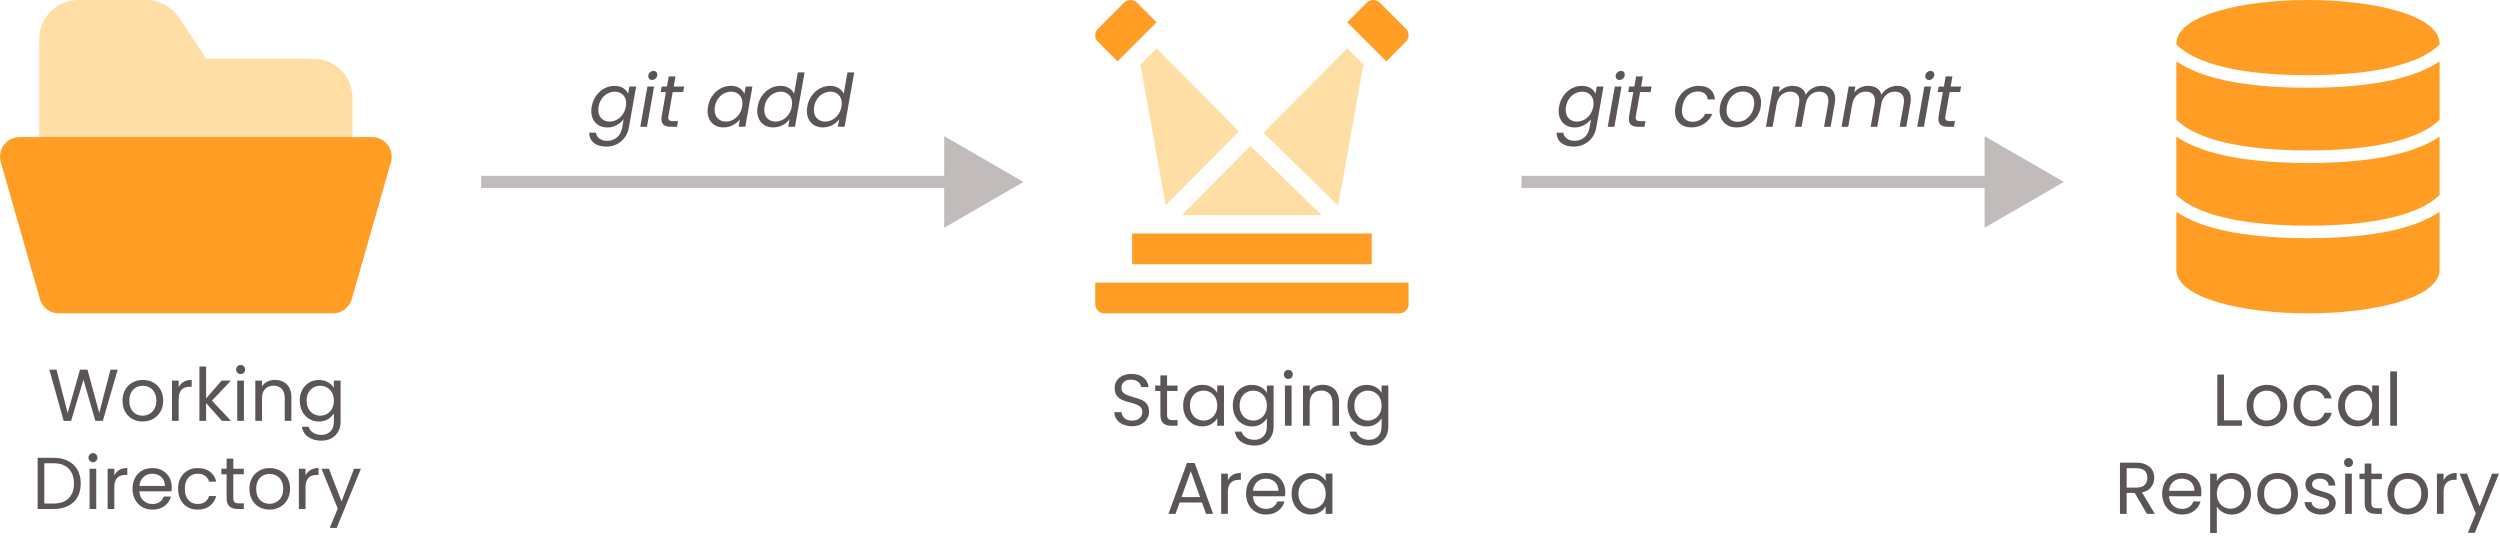 <?xml version="1.0" encoding="UTF-8"?>
<svg id="Layer_1" data-name="Layer 1" xmlns="http://www.w3.org/2000/svg" viewBox="0 0 1021.24 227.08">
  <defs>
    <style>
      .cls-1 {
        fill: #ff9d25;
      }

      .cls-2 {
        fill: #ffdea6;
      }

      .cls-3 {
        fill: #c1bbbb;
      }

      .cls-4 {
        fill: #5b5655;
      }

      .cls-5 {
        fill: none;
        stroke: #c1bbbb;
        stroke-miterlimit: 10;
        stroke-width: 5px;
      }
    </style>
  </defs>
  <g>
    <path class="cls-4" d="M254.61,36.01c.96,.62,1.61,1.4,1.95,2.34l.54-3h2.76l-2.97,16.8c-.26,1.5-.81,2.83-1.67,4.01-.85,1.17-1.92,2.08-3.22,2.74-1.3,.66-2.74,.99-4.32,.99-2.16,0-3.87-.52-5.13-1.54-1.26-1.03-1.87-2.42-1.83-4.16h2.73c.12,1,.59,1.8,1.43,2.42,.83,.61,1.9,.92,3.22,.92,1.5,0,2.81-.47,3.93-1.41,1.12-.94,1.83-2.26,2.13-3.96l.6-3.45c-.72,.96-1.67,1.76-2.83,2.4s-2.47,.96-3.89,.96c-1.28,0-2.41-.27-3.39-.83-.98-.55-1.75-1.33-2.29-2.35-.55-1.02-.83-2.2-.83-3.54,0-.6,.06-1.21,.18-1.83,.3-1.68,.9-3.15,1.81-4.43,.91-1.27,2.02-2.25,3.33-2.96,1.31-.7,2.7-1.05,4.18-1.05s2.61,.31,3.57,.93Zm1.17,6.18c0-1.46-.44-2.61-1.31-3.46-.87-.85-1.98-1.27-3.31-1.27-1.02,0-2,.24-2.92,.72-.93,.48-1.73,1.18-2.39,2.1-.66,.92-1.1,2-1.32,3.24-.08,.42-.12,.88-.12,1.38,0,1.48,.43,2.65,1.29,3.5s1.96,1.27,3.3,1.27c1.02,0,1.99-.24,2.92-.74,.93-.49,1.73-1.2,2.4-2.13,.67-.93,1.11-2.01,1.33-3.25,.08-.42,.12-.87,.12-1.35Z"/>
    <path class="cls-4" d="M267.2,35.35l-2.91,16.44h-2.73l2.91-16.44h2.73Zm-1.96-3.1c-.29-.29-.44-.65-.44-1.1,0-.6,.22-1.11,.66-1.54,.44-.43,.95-.65,1.53-.65,.46,0,.83,.14,1.11,.42,.28,.28,.42,.65,.42,1.11,0,.6-.22,1.11-.66,1.54-.44,.43-.95,.65-1.53,.65-.44,0-.81-.15-1.09-.44Z"/>
    <path class="cls-4" d="M273.08,47.29c-.06,.3-.09,.56-.09,.78,0,.5,.15,.86,.46,1.08,.31,.22,.81,.33,1.52,.33h2.01l-.42,2.31h-2.46c-1.3,0-2.28-.25-2.92-.75-.65-.5-.98-1.32-.98-2.46,0-.44,.04-.87,.12-1.29l1.71-9.69h-2.1l.39-2.25h2.13l.72-4.14h2.76l-.72,4.14h4.26l-.39,2.25h-4.29l-1.71,9.69Z"/>
    <path class="cls-4" d="M291.04,39.08c.91-1.27,2.02-2.25,3.33-2.96,1.31-.7,2.7-1.05,4.18-1.05s2.63,.31,3.57,.93c.94,.62,1.59,1.4,1.95,2.34l.54-3h2.76l-2.91,16.44h-2.76l.57-3.06c-.72,.96-1.67,1.75-2.85,2.39-1.18,.63-2.48,.94-3.9,.94-1.28,0-2.41-.27-3.39-.83-.98-.55-1.74-1.33-2.28-2.35s-.81-2.2-.81-3.54c0-.6,.06-1.21,.18-1.83,.3-1.68,.9-3.15,1.81-4.43Zm12.25,3.1c0-1.46-.44-2.61-1.31-3.46-.87-.85-1.98-1.27-3.31-1.27-1.02,0-2,.24-2.92,.72-.93,.48-1.73,1.18-2.39,2.1-.66,.92-1.1,2-1.32,3.24-.08,.42-.12,.88-.12,1.38,0,1.48,.43,2.65,1.29,3.5s1.96,1.27,3.3,1.27c1.02,0,1.99-.24,2.92-.74,.93-.49,1.73-1.2,2.4-2.13,.67-.93,1.11-2.01,1.33-3.25,.08-.42,.12-.87,.12-1.35Z"/>
    <path class="cls-4" d="M311.32,39.08c.91-1.27,2.02-2.25,3.34-2.96,1.32-.7,2.72-1.05,4.2-1.05,1.26,0,2.39,.3,3.39,.88,1,.59,1.71,1.37,2.13,2.33l1.53-8.7h2.76l-3.93,22.2h-2.76l.57-3.09c-.7,.98-1.64,1.78-2.82,2.42-1.18,.63-2.48,.94-3.9,.94-1.28,0-2.41-.27-3.39-.83-.98-.55-1.75-1.33-2.29-2.35-.55-1.02-.83-2.2-.83-3.54,0-.6,.06-1.21,.18-1.83,.3-1.68,.9-3.15,1.81-4.43Zm12.25,3.1c0-1.46-.44-2.61-1.31-3.46-.87-.85-1.98-1.27-3.31-1.27-1.02,0-2,.24-2.92,.72-.93,.48-1.73,1.18-2.39,2.1-.66,.92-1.1,2-1.32,3.24-.08,.42-.12,.88-.12,1.38,0,1.48,.43,2.65,1.29,3.5s1.96,1.27,3.3,1.27c1.02,0,1.99-.24,2.92-.74,.93-.49,1.73-1.2,2.4-2.13,.67-.93,1.11-2.01,1.33-3.25,.08-.42,.12-.87,.12-1.35Z"/>
    <path class="cls-4" d="M331.6,39.08c.91-1.27,2.02-2.25,3.34-2.96,1.32-.7,2.72-1.05,4.2-1.05,1.26,0,2.39,.3,3.39,.88,1,.59,1.71,1.37,2.13,2.33l1.53-8.7h2.76l-3.93,22.2h-2.76l.57-3.09c-.7,.98-1.64,1.78-2.82,2.42-1.18,.63-2.48,.94-3.9,.94-1.28,0-2.41-.27-3.39-.83-.98-.55-1.75-1.33-2.29-2.35-.55-1.02-.83-2.2-.83-3.54,0-.6,.06-1.21,.18-1.83,.3-1.68,.9-3.15,1.81-4.43Zm12.25,3.1c0-1.46-.44-2.61-1.31-3.46-.87-.85-1.98-1.27-3.31-1.27-1.02,0-2,.24-2.92,.72-.93,.48-1.73,1.18-2.39,2.1-.66,.92-1.1,2-1.32,3.24-.08,.42-.12,.88-.12,1.38,0,1.48,.43,2.65,1.29,3.5s1.96,1.27,3.3,1.27c1.02,0,1.99-.24,2.92-.74,.93-.49,1.73-1.2,2.4-2.13,.67-.93,1.11-2.01,1.33-3.25,.08-.42,.12-.87,.12-1.35Z"/>
  </g>
  <g>
    <path class="cls-4" d="M649.78,36.01c.96,.62,1.61,1.4,1.95,2.34l.54-3h2.76l-2.97,16.8c-.26,1.5-.82,2.83-1.67,4.01-.85,1.17-1.92,2.08-3.22,2.74-1.3,.66-2.74,.99-4.32,.99-2.16,0-3.87-.52-5.13-1.54-1.26-1.03-1.87-2.42-1.83-4.16h2.73c.12,1,.59,1.8,1.43,2.42,.83,.61,1.9,.92,3.22,.92,1.5,0,2.81-.47,3.93-1.41s1.83-2.26,2.13-3.96l.6-3.45c-.72,.96-1.67,1.76-2.83,2.4s-2.47,.96-3.89,.96c-1.28,0-2.41-.27-3.39-.83-.98-.55-1.75-1.33-2.29-2.35s-.83-2.2-.83-3.54c0-.6,.06-1.21,.18-1.83,.3-1.68,.9-3.15,1.81-4.43,.91-1.27,2.02-2.25,3.33-2.96,1.31-.7,2.71-1.05,4.18-1.05s2.61,.31,3.57,.93Zm1.17,6.18c0-1.46-.43-2.61-1.3-3.46s-1.98-1.27-3.32-1.27c-1.02,0-2,.24-2.92,.72s-1.72,1.18-2.38,2.1c-.66,.92-1.1,2-1.32,3.24-.08,.42-.12,.88-.12,1.38,0,1.48,.43,2.65,1.29,3.5,.86,.85,1.96,1.27,3.3,1.27,1.02,0,1.99-.24,2.92-.74,.93-.49,1.73-1.2,2.4-2.13,.67-.93,1.12-2.01,1.33-3.25,.08-.42,.12-.87,.12-1.35Z"/>
    <path class="cls-4" d="M662.38,35.35l-2.91,16.44h-2.73l2.91-16.44h2.73Zm-1.96-3.1c-.29-.29-.43-.65-.43-1.1,0-.6,.22-1.11,.66-1.54,.44-.43,.95-.65,1.53-.65,.46,0,.83,.14,1.11,.42,.28,.28,.42,.65,.42,1.11,0,.6-.22,1.11-.66,1.54-.44,.43-.95,.65-1.53,.65-.44,0-.8-.15-1.09-.44Z"/>
    <path class="cls-4" d="M668.26,47.29c-.06,.3-.09,.56-.09,.78,0,.5,.16,.86,.46,1.08,.31,.22,.82,.33,1.52,.33h2.01l-.42,2.31h-2.46c-1.3,0-2.28-.25-2.92-.75-.65-.5-.98-1.32-.98-2.46,0-.44,.04-.87,.12-1.29l1.71-9.69h-2.1l.39-2.25h2.13l.72-4.14h2.76l-.72,4.14h4.26l-.39,2.25h-4.29l-1.71,9.69Z"/>
    <path class="cls-4" d="M686.21,39.08c.91-1.27,2.03-2.25,3.38-2.96,1.34-.7,2.79-1.05,4.35-1.05,2.02,0,3.59,.49,4.72,1.47,1.13,.98,1.76,2.34,1.88,4.08h-2.94c-.1-1-.51-1.79-1.21-2.37-.71-.58-1.67-.87-2.87-.87-1.56,0-2.92,.54-4.07,1.6-1.15,1.07-1.89,2.58-2.23,4.54-.1,.66-.15,1.21-.15,1.65,0,1.46,.39,2.59,1.17,3.38,.78,.79,1.82,1.19,3.12,1.19,1.2,0,2.25-.28,3.13-.84,.89-.56,1.58-1.36,2.06-2.4h2.94c-.72,1.68-1.83,3.02-3.33,4.03-1.5,1.01-3.24,1.52-5.22,1.52s-3.7-.59-4.91-1.77c-1.21-1.18-1.81-2.79-1.81-4.83,0-.62,.06-1.26,.18-1.92,.3-1.7,.9-3.18,1.82-4.46Z"/>
    <path class="cls-4" d="M705.77,51.21c-1.05-.57-1.87-1.37-2.45-2.4-.58-1.03-.87-2.22-.87-3.58,0-1.86,.43-3.56,1.29-5.12,.86-1.55,2.04-2.77,3.56-3.67,1.51-.9,3.19-1.35,5.05-1.35,1.38,0,2.6,.29,3.67,.85s1.9,1.37,2.49,2.4c.59,1.03,.88,2.23,.88,3.62,0,1.86-.44,3.56-1.32,5.1-.88,1.54-2.08,2.76-3.6,3.66s-3.21,1.35-5.07,1.35c-1.38,0-2.59-.29-3.64-.85Zm7.49-2.52c1.04-.71,1.85-1.65,2.44-2.82,.59-1.17,.89-2.42,.89-3.77,0-1.52-.44-2.69-1.32-3.5-.88-.81-1.98-1.21-3.3-1.21s-2.46,.35-3.48,1.06c-1.02,.71-1.81,1.66-2.37,2.83-.56,1.18-.84,2.45-.84,3.81,0,1.48,.42,2.62,1.26,3.44,.84,.81,1.91,1.21,3.21,1.21s2.47-.35,3.51-1.06Z"/>
    <path class="cls-4" d="M748.16,36.42c1.01,.91,1.51,2.23,1.51,3.98,0,.64-.05,1.21-.15,1.71l-1.71,9.69h-2.7l1.65-9.3c.08-.42,.12-.87,.12-1.35,0-1.22-.33-2.15-.97-2.77-.65-.63-1.57-.95-2.75-.95-1.36,0-2.53,.42-3.5,1.25-.97,.83-1.63,2.02-2,3.58l-1.71,9.54h-2.7l1.65-9.3c.08-.46,.12-.92,.12-1.38,0-1.2-.33-2.11-.97-2.74-.65-.63-1.57-.95-2.75-.95-1.42,0-2.63,.46-3.63,1.37-1,.91-1.65,2.23-1.95,3.94v-.06l-1.62,9.12h-2.73l2.91-16.44h2.73l-.42,2.37c.68-.86,1.52-1.52,2.52-1.98s2.05-.69,3.15-.69c1.38,0,2.54,.31,3.5,.93,.95,.62,1.58,1.53,1.88,2.73,.68-1.16,1.6-2.06,2.77-2.7s2.41-.96,3.71-.96c1.68,0,3.03,.46,4.04,1.37Z"/>
    <path class="cls-4" d="M779.06,36.42c1.01,.91,1.51,2.23,1.51,3.98,0,.64-.05,1.21-.15,1.71l-1.71,9.69h-2.7l1.65-9.3c.08-.42,.12-.87,.12-1.35,0-1.22-.33-2.15-.97-2.77-.65-.63-1.57-.95-2.75-.95-1.36,0-2.53,.42-3.5,1.25-.97,.83-1.63,2.02-2,3.58l-1.71,9.54h-2.7l1.65-9.3c.08-.46,.12-.92,.12-1.38,0-1.2-.33-2.11-.97-2.74-.65-.63-1.57-.95-2.75-.95-1.42,0-2.63,.46-3.63,1.37-1,.91-1.65,2.23-1.95,3.94v-.06l-1.62,9.12h-2.73l2.91-16.44h2.73l-.42,2.37c.68-.86,1.52-1.52,2.52-1.98s2.05-.69,3.15-.69c1.38,0,2.54,.31,3.5,.93,.95,.62,1.58,1.53,1.88,2.73,.68-1.16,1.6-2.06,2.77-2.7s2.41-.96,3.71-.96c1.68,0,3.03,.46,4.04,1.37Z"/>
    <path class="cls-4" d="M788.83,35.35l-2.91,16.44h-2.73l2.91-16.44h2.73Zm-1.96-3.1c-.29-.29-.43-.65-.43-1.1,0-.6,.22-1.11,.66-1.54,.44-.43,.95-.65,1.53-.65,.46,0,.83,.14,1.11,.42,.28,.28,.42,.65,.42,1.11,0,.6-.22,1.11-.66,1.54-.44,.43-.95,.65-1.53,.65-.44,0-.8-.15-1.09-.44Z"/>
    <path class="cls-4" d="M794.71,47.29c-.06,.3-.09,.56-.09,.78,0,.5,.15,.86,.46,1.08,.31,.22,.81,.33,1.51,.33h2.01l-.42,2.31h-2.46c-1.3,0-2.28-.25-2.92-.75-.65-.5-.97-1.32-.97-2.46,0-.44,.04-.87,.12-1.29l1.71-9.69h-2.1l.39-2.25h2.13l.72-4.14h2.76l-.72,4.14h4.26l-.39,2.25h-4.29l-1.71,9.69Z"/>
  </g>
  <g id="Directory">
    <path class="cls-2" d="M128,24h-43.72l-11.25-16.87C70.07,2.68,65.07,0,59.72,0h-27.72c-8.84,0-16,7.16-16,16h0v48c0,4.42,3.58,8,8,8h112c4.42,0,8-3.58,8-8v-24c0-8.84-7.16-16-16-16Z"/>
    <path class="cls-1" d="M158.4,59.2c-1.51-2.01-3.88-3.2-6.4-3.2H8C3.59,56,0,59.58,0,64c0,.75,.1,1.49,.31,2.2l16,56c.98,3.43,4.12,5.8,7.7,5.8h112c3.57,0,6.71-2.37,7.7-5.8l16-56c.69-2.41,.21-5-1.3-7Z"/>
  </g>
  <g>
    <path class="cls-4" d="M48.07,151.01l-6.06,20.91h-3.06l-4.86-16.83-5.04,16.83-3.03,.03-5.85-20.94h2.91l4.56,17.73,5.04-17.73h3.06l4.8,17.67,4.59-17.67h2.94Z"/>
    <path class="cls-4" d="M54.05,171.14c-1.25-.7-2.23-1.7-2.94-2.99-.71-1.29-1.06-2.78-1.06-4.48s.36-3.17,1.09-4.46,1.73-2.28,2.99-2.97c1.26-.69,2.67-1.04,4.23-1.04s2.97,.34,4.23,1.04c1.26,.69,2.25,1.67,2.98,2.95,.73,1.28,1.1,2.77,1.1,4.47s-.38,3.19-1.12,4.48-1.77,2.29-3.04,2.99c-1.28,.7-2.7,1.05-4.26,1.05s-2.94-.35-4.19-1.05Zm6.95-2.04c.86-.46,1.55-1.15,2.08-2.07,.53-.92,.79-2.04,.79-3.36s-.26-2.44-.78-3.36-1.2-1.6-2.04-2.05c-.84-.45-1.75-.67-2.73-.67s-1.92,.22-2.74,.67c-.83,.45-1.5,1.13-2,2.05-.5,.92-.75,2.04-.75,3.36s.24,2.47,.73,3.39c.49,.92,1.14,1.61,1.96,2.05,.82,.45,1.72,.68,2.7,.68s1.9-.23,2.76-.69Z"/>
    <path class="cls-4" d="M75.05,155.96c.89-.52,1.97-.78,3.25-.78v2.82h-.72c-3.06,0-4.59,1.66-4.59,4.98v8.94h-2.73v-16.44h2.73v2.67c.48-.94,1.17-1.67,2.06-2.19Z"/>
    <path class="cls-4" d="M90.64,171.92l-6.45-7.26v7.26h-2.73v-22.2h2.73v13.05l6.33-7.29h3.81l-7.74,8.19,7.77,8.25h-3.72Z"/>
    <path class="cls-4" d="M97,152.27c-.36-.36-.54-.8-.54-1.32s.18-.96,.54-1.32c.36-.36,.8-.54,1.32-.54s.92,.18,1.27,.54c.35,.36,.52,.8,.52,1.32s-.18,.96-.52,1.32c-.35,.36-.78,.54-1.27,.54s-.96-.18-1.32-.54Zm2.64,3.21v16.44h-2.73v-16.44h2.73Z"/>
    <path class="cls-4" d="M117.16,157c1.24,1.21,1.86,2.95,1.86,5.23v9.69h-2.7v-9.3c0-1.64-.41-2.9-1.23-3.77-.82-.87-1.94-1.3-3.36-1.3s-2.58,.45-3.44,1.35c-.85,.9-1.27,2.21-1.27,3.93v9.09h-2.73v-16.44h2.73v2.34c.54-.84,1.27-1.49,2.21-1.95,.93-.46,1.95-.69,3.07-.69,2,0,3.62,.61,4.86,1.82Z"/>
    <path class="cls-4" d="M134,156.14c1.07,.62,1.86,1.4,2.38,2.34v-3h2.76v16.8c0,1.5-.32,2.83-.96,4.01-.64,1.17-1.56,2.08-2.74,2.74-1.19,.66-2.58,.99-4.16,.99-2.16,0-3.96-.51-5.4-1.53-1.44-1.02-2.29-2.41-2.55-4.17h2.7c.3,1,.92,1.8,1.86,2.42,.94,.61,2.07,.92,3.39,.92,1.5,0,2.73-.47,3.68-1.41,.95-.94,1.42-2.26,1.42-3.96v-3.45c-.54,.96-1.34,1.76-2.4,2.4-1.06,.64-2.3,.96-3.72,.96s-2.79-.36-3.97-1.08c-1.19-.72-2.13-1.73-2.81-3.03-.68-1.3-1.02-2.78-1.02-4.44s.34-3.15,1.02-4.42c.68-1.27,1.61-2.25,2.81-2.96,1.19-.7,2.51-1.05,3.97-1.05s2.67,.31,3.74,.93Zm1.63,4.29c-.5-.92-1.18-1.62-2.02-2.12-.85-.49-1.79-.73-2.81-.73s-1.95,.24-2.79,.72c-.84,.48-1.51,1.18-2.01,2.1-.5,.92-.75,2-.75,3.24s.25,2.36,.75,3.29c.5,.93,1.17,1.64,2.01,2.13,.84,.49,1.77,.74,2.79,.74s1.95-.25,2.81-.74c.85-.49,1.52-1.2,2.02-2.13,.5-.93,.75-2.01,.75-3.25s-.25-2.32-.75-3.24Z"/>
    <path class="cls-4" d="M27.82,188.29c1.67,.85,2.95,2.06,3.84,3.64,.89,1.58,1.33,3.44,1.33,5.58s-.45,4-1.33,5.56c-.89,1.57-2.17,2.77-3.84,3.6-1.67,.83-3.65,1.25-5.93,1.25h-6.51v-20.91h6.51c2.28,0,4.25,.42,5.93,1.28Zm.25,15.24c1.42-1.43,2.13-3.43,2.13-6.01s-.72-4.63-2.15-6.09c-1.43-1.46-3.48-2.19-6.17-2.19h-3.78v16.44h3.78c2.7,0,4.76-.71,6.18-2.15Z"/>
    <path class="cls-4" d="M36.68,188.27c-.36-.36-.54-.8-.54-1.32s.18-.96,.54-1.32c.36-.36,.8-.54,1.32-.54s.92,.18,1.27,.54c.35,.36,.52,.8,.52,1.32s-.18,.96-.52,1.32c-.35,.36-.78,.54-1.27,.54s-.96-.18-1.32-.54Zm2.64,3.21v16.44h-2.73v-16.44h2.73Z"/>
    <path class="cls-4" d="M48.76,191.96c.89-.52,1.97-.78,3.25-.78v2.82h-.72c-3.06,0-4.59,1.66-4.59,4.98v8.94h-2.73v-16.44h2.73v2.67c.48-.94,1.17-1.67,2.06-2.19Z"/>
    <path class="cls-4" d="M70.07,200.72h-13.14c.1,1.62,.65,2.88,1.67,3.79,1.01,.91,2.23,1.37,3.67,1.37,1.18,0,2.16-.27,2.96-.83,.79-.55,1.34-1.29,1.67-2.21h2.94c-.44,1.58-1.32,2.87-2.64,3.86-1.32,.99-2.96,1.48-4.92,1.48-1.56,0-2.96-.35-4.19-1.05s-2.19-1.7-2.9-2.99-1.05-2.78-1.05-4.48,.34-3.19,1.02-4.47c.68-1.28,1.63-2.26,2.86-2.95,1.23-.69,2.65-1.04,4.25-1.04s2.94,.34,4.14,1.02c1.2,.68,2.12,1.62,2.77,2.81,.65,1.19,.98,2.53,.98,4.03,0,.52-.03,1.07-.09,1.65Zm-3.42-4.91c-.46-.75-1.08-1.32-1.88-1.71-.79-.39-1.67-.58-2.62-.58-1.38,0-2.56,.44-3.52,1.32-.97,.88-1.53,2.1-1.67,3.66h10.38c0-1.04-.23-1.94-.69-2.69Z"/>
    <path class="cls-4" d="M73.76,195.21c.68-1.27,1.62-2.25,2.83-2.96,1.21-.7,2.6-1.05,4.15-1.05,2.02,0,3.69,.49,5,1.47,1.31,.98,2.18,2.34,2.6,4.08h-2.94c-.28-1-.83-1.79-1.64-2.37s-1.81-.87-3.02-.87c-1.56,0-2.82,.54-3.78,1.61s-1.44,2.58-1.44,4.54,.48,3.51,1.44,4.59,2.22,1.62,3.78,1.62c1.2,0,2.2-.28,3-.84s1.35-1.36,1.65-2.4h2.94c-.44,1.68-1.32,3.03-2.64,4.04s-2.97,1.51-4.95,1.51c-1.56,0-2.94-.35-4.15-1.05-1.21-.7-2.16-1.69-2.83-2.97-.68-1.28-1.02-2.78-1.02-4.5s.34-3.18,1.02-4.46Z"/>
    <path class="cls-4" d="M95.3,193.73v9.69c0,.8,.17,1.37,.51,1.69,.34,.33,.93,.5,1.77,.5h2.01v2.31h-2.46c-1.52,0-2.66-.35-3.42-1.05s-1.14-1.85-1.14-3.45v-9.69h-2.13v-2.25h2.13v-4.14h2.73v4.14h4.29v2.25h-4.29Z"/>
    <path class="cls-4" d="M105.88,207.14c-1.25-.7-2.23-1.7-2.94-2.99-.71-1.29-1.06-2.78-1.06-4.48s.36-3.17,1.09-4.46,1.73-2.28,2.99-2.97c1.26-.69,2.67-1.04,4.23-1.04s2.97,.34,4.23,1.04c1.26,.69,2.25,1.67,2.98,2.95,.73,1.28,1.1,2.77,1.1,4.47s-.38,3.19-1.12,4.48-1.77,2.29-3.04,2.99c-1.28,.7-2.7,1.05-4.26,1.05s-2.94-.35-4.19-1.05Zm6.95-2.04c.86-.46,1.55-1.15,2.08-2.07,.53-.92,.79-2.04,.79-3.36s-.26-2.44-.78-3.36-1.2-1.6-2.04-2.05c-.84-.45-1.75-.67-2.73-.67s-1.92,.22-2.74,.67c-.83,.45-1.5,1.13-2,2.05-.5,.92-.75,2.04-.75,3.36s.24,2.47,.73,3.39c.49,.92,1.14,1.61,1.96,2.05,.82,.45,1.72,.68,2.7,.68s1.9-.23,2.76-.69Z"/>
    <path class="cls-4" d="M126.88,191.96c.89-.52,1.97-.78,3.25-.78v2.82h-.72c-3.06,0-4.59,1.66-4.59,4.98v8.94h-2.73v-16.44h2.73v2.67c.48-.94,1.17-1.67,2.06-2.19Z"/>
    <path class="cls-4" d="M147.44,191.48l-9.9,24.18h-2.82l3.24-7.92-6.63-16.26h3.03l5.16,13.32,5.1-13.32h2.82Z"/>
  </g>
  <g>
    <path class="cls-4" d="M908.49,171.7h7.32v2.22h-10.05v-20.91h2.73v18.69Z"/>
    <path class="cls-4" d="M921.71,173.14c-1.25-.7-2.23-1.7-2.94-2.99s-1.06-2.78-1.06-4.48,.36-3.17,1.09-4.46c.73-1.29,1.72-2.28,2.99-2.97,1.26-.69,2.67-1.04,4.23-1.04s2.97,.34,4.23,1.04c1.26,.69,2.25,1.67,2.98,2.95,.73,1.28,1.1,2.77,1.1,4.47s-.38,3.19-1.12,4.48-1.77,2.29-3.04,2.99c-1.28,.7-2.7,1.05-4.26,1.05s-2.93-.35-4.18-1.05Zm6.95-2.04c.86-.46,1.55-1.15,2.08-2.07,.53-.92,.79-2.04,.79-3.36s-.26-2.44-.78-3.36c-.52-.92-1.2-1.6-2.04-2.05s-1.75-.67-2.73-.67-1.92,.22-2.74,.67c-.83,.45-1.5,1.13-2,2.05-.5,.92-.75,2.04-.75,3.36s.24,2.47,.73,3.39,1.14,1.61,1.96,2.05c.82,.45,1.72,.68,2.7,.68s1.9-.23,2.76-.69Z"/>
    <path class="cls-4" d="M937.92,161.21c.68-1.27,1.62-2.25,2.83-2.96,1.21-.7,2.59-1.05,4.15-1.05,2.02,0,3.69,.49,5,1.47,1.31,.98,2.18,2.34,2.6,4.08h-2.94c-.28-1-.83-1.79-1.63-2.37-.81-.58-1.82-.87-3.02-.87-1.56,0-2.82,.54-3.78,1.61s-1.44,2.58-1.44,4.54,.48,3.51,1.44,4.59,2.22,1.62,3.78,1.62c1.2,0,2.2-.28,3-.84s1.35-1.36,1.65-2.4h2.94c-.44,1.68-1.32,3.03-2.64,4.04-1.32,1.01-2.97,1.51-4.95,1.51-1.56,0-2.94-.35-4.15-1.05-1.21-.7-2.16-1.69-2.83-2.97-.68-1.28-1.02-2.78-1.02-4.5s.34-3.18,1.02-4.46Z"/>
    <path class="cls-4" d="M956.13,161.21c.68-1.27,1.61-2.25,2.8-2.96,1.19-.7,2.51-1.05,3.97-1.05s2.69,.31,3.75,.93c1.06,.62,1.85,1.4,2.37,2.34v-3h2.76v16.44h-2.76v-3.06c-.54,.96-1.34,1.75-2.42,2.39-1.07,.63-2.31,.94-3.73,.94s-2.78-.36-3.96-1.08c-1.18-.72-2.11-1.73-2.79-3.03-.68-1.3-1.02-2.78-1.02-4.44s.34-3.15,1.02-4.42Zm12.15,1.21c-.5-.92-1.17-1.62-2.02-2.12-.85-.49-1.79-.73-2.81-.73s-1.95,.24-2.79,.72c-.84,.48-1.51,1.18-2.01,2.1-.5,.92-.75,2-.75,3.24s.25,2.36,.75,3.29,1.17,1.64,2.01,2.13c.84,.49,1.77,.74,2.79,.74s1.96-.25,2.81-.74c.85-.49,1.52-1.2,2.02-2.13s.75-2.01,.75-3.25-.25-2.32-.75-3.24Z"/>
    <path class="cls-4" d="M979.14,151.72v22.2h-2.73v-22.2h2.73Z"/>
    <path class="cls-4" d="M877.01,209.92l-4.98-8.55h-3.3v8.55h-2.73v-20.91h6.75c1.58,0,2.91,.27,4,.81,1.09,.54,1.91,1.27,2.44,2.19,.54,.92,.81,1.97,.81,3.15,0,1.44-.42,2.71-1.25,3.81-.83,1.1-2.08,1.83-3.74,2.19l5.25,8.76h-3.27Zm-8.28-10.74h4.02c1.48,0,2.59-.36,3.33-1.09,.74-.73,1.11-1.71,1.11-2.92s-.37-2.2-1.09-2.88c-.73-.68-1.84-1.02-3.34-1.02h-4.02v7.92Z"/>
    <path class="cls-4" d="M899.15,202.72h-13.14c.1,1.62,.65,2.88,1.67,3.79,1.01,.91,2.23,1.37,3.67,1.37,1.18,0,2.16-.27,2.96-.83,.79-.55,1.34-1.29,1.67-2.21h2.94c-.44,1.58-1.32,2.87-2.64,3.86-1.32,.99-2.96,1.48-4.92,1.48-1.56,0-2.96-.35-4.19-1.05-1.23-.7-2.19-1.7-2.89-2.99s-1.05-2.78-1.05-4.48,.34-3.19,1.02-4.47c.68-1.28,1.63-2.26,2.87-2.95,1.23-.69,2.64-1.04,4.25-1.04s2.94,.34,4.14,1.02c1.2,.68,2.12,1.62,2.78,2.81,.65,1.19,.97,2.53,.97,4.03,0,.52-.03,1.07-.09,1.65Zm-3.42-4.91c-.46-.75-1.08-1.32-1.88-1.71-.79-.39-1.67-.58-2.62-.58-1.38,0-2.56,.44-3.53,1.32s-1.53,2.1-1.67,3.66h10.38c0-1.04-.23-1.94-.69-2.69Z"/>
    <path class="cls-4" d="M907.98,194.15c1.07-.63,2.31-.94,3.73-.94s2.79,.35,3.98,1.05c1.19,.7,2.12,1.69,2.8,2.96,.68,1.27,1.02,2.75,1.02,4.42s-.34,3.14-1.02,4.44-1.62,2.31-2.8,3.03c-1.19,.72-2.52,1.08-3.98,1.08s-2.63-.31-3.71-.94c-1.07-.63-1.88-1.42-2.44-2.36v10.83h-2.73v-24.24h2.73v3.03c.54-.94,1.34-1.72,2.42-2.36Zm8,4.25c-.5-.92-1.18-1.62-2.03-2.1-.85-.48-1.79-.72-2.8-.72s-1.93,.25-2.78,.73c-.85,.49-1.53,1.2-2.04,2.13-.51,.93-.76,2.01-.76,3.23s.25,2.33,.76,3.25,1.19,1.64,2.04,2.13c.85,.49,1.77,.74,2.78,.74s1.95-.25,2.8-.74c.85-.49,1.52-1.2,2.03-2.13,.5-.93,.75-2.03,.75-3.29s-.25-2.32-.75-3.24Z"/>
    <path class="cls-4" d="M926.1,209.14c-1.25-.7-2.23-1.7-2.94-2.99-.71-1.29-1.07-2.78-1.07-4.48s.37-3.17,1.09-4.46c.73-1.29,1.73-2.28,2.99-2.97,1.26-.69,2.67-1.04,4.23-1.04s2.97,.34,4.23,1.04c1.26,.69,2.25,1.67,2.99,2.95,.73,1.28,1.09,2.77,1.09,4.47s-.38,3.19-1.12,4.48-1.77,2.29-3.04,2.99c-1.28,.7-2.7,1.05-4.26,1.05s-2.94-.35-4.19-1.05Zm6.95-2.04c.86-.46,1.55-1.15,2.08-2.07,.53-.92,.79-2.04,.79-3.36s-.26-2.44-.78-3.36c-.52-.92-1.2-1.6-2.04-2.05-.84-.45-1.75-.67-2.73-.67s-1.92,.22-2.75,.67-1.5,1.13-2,2.05-.75,2.04-.75,3.36,.25,2.47,.74,3.39c.49,.92,1.14,1.61,1.96,2.05,.82,.45,1.72,.68,2.7,.68s1.9-.23,2.76-.69Z"/>
    <path class="cls-4" d="M944.75,209.54c-1-.43-1.79-1.03-2.37-1.8-.58-.77-.9-1.66-.96-2.66h2.82c.08,.82,.46,1.49,1.15,2.01,.69,.52,1.59,.78,2.72,.78,1.04,0,1.86-.23,2.46-.69,.6-.46,.9-1.04,.9-1.74s-.32-1.25-.96-1.6c-.64-.35-1.63-.69-2.97-1.04-1.22-.32-2.22-.64-2.99-.97s-1.43-.82-1.98-1.47c-.55-.65-.83-1.5-.83-2.56,0-.84,.25-1.61,.75-2.31,.5-.7,1.21-1.25,2.13-1.67,.92-.41,1.97-.61,3.15-.61,1.82,0,3.29,.46,4.41,1.38,1.12,.92,1.72,2.18,1.8,3.78h-2.73c-.06-.86-.4-1.55-1.04-2.07-.63-.52-1.47-.78-2.53-.78-.98,0-1.76,.21-2.34,.63s-.87,.97-.87,1.65c0,.54,.17,.99,.52,1.33s.79,.63,1.32,.84c.53,.21,1.26,.45,2.21,.71,1.18,.32,2.14,.63,2.88,.95,.74,.31,1.38,.78,1.91,1.39,.53,.62,.8,1.43,.82,2.43,0,.9-.25,1.71-.75,2.43s-1.21,1.29-2.11,1.69c-.91,.41-1.96,.62-3.14,.62-1.26,0-2.39-.21-3.39-.64Z"/>
    <path class="cls-4" d="M958.07,190.27c-.36-.36-.54-.8-.54-1.32s.18-.96,.54-1.32,.8-.54,1.32-.54,.92,.18,1.28,.54c.35,.36,.52,.8,.52,1.32s-.17,.96-.52,1.32c-.35,.36-.78,.54-1.28,.54s-.96-.18-1.32-.54Zm2.64,3.21v16.44h-2.73v-16.44h2.73Z"/>
    <path class="cls-4" d="M968.69,195.73v9.69c0,.8,.17,1.37,.51,1.69,.34,.33,.93,.5,1.77,.5h2.01v2.31h-2.46c-1.52,0-2.66-.35-3.42-1.05-.76-.7-1.14-1.85-1.14-3.45v-9.69h-2.13v-2.25h2.13v-4.14h2.73v4.14h4.29v2.25h-4.29Z"/>
    <path class="cls-4" d="M979.26,209.14c-1.25-.7-2.23-1.7-2.94-2.99-.71-1.29-1.07-2.78-1.07-4.48s.37-3.17,1.09-4.46c.73-1.29,1.73-2.28,2.99-2.97,1.26-.69,2.67-1.04,4.23-1.04s2.97,.34,4.23,1.04c1.26,.69,2.25,1.67,2.99,2.95,.73,1.28,1.09,2.77,1.09,4.47s-.38,3.19-1.12,4.48-1.77,2.29-3.04,2.99c-1.28,.7-2.7,1.05-4.26,1.05s-2.94-.35-4.19-1.05Zm6.95-2.04c.86-.46,1.55-1.15,2.08-2.07,.53-.92,.79-2.04,.79-3.36s-.26-2.44-.78-3.36c-.52-.92-1.2-1.6-2.04-2.05-.84-.45-1.75-.67-2.73-.67s-1.92,.22-2.75,.67-1.5,1.13-2,2.05-.75,2.04-.75,3.36,.25,2.47,.74,3.39c.49,.92,1.14,1.61,1.96,2.05,.82,.45,1.72,.68,2.7,.68s1.9-.23,2.76-.69Z"/>
    <path class="cls-4" d="M1000.26,193.96c.89-.52,1.97-.78,3.25-.78v2.82h-.72c-3.06,0-4.59,1.66-4.59,4.98v8.94h-2.73v-16.44h2.73v2.67c.48-.94,1.17-1.67,2.06-2.19Z"/>
    <path class="cls-4" d="M1020.83,193.48l-9.9,24.18h-2.82l3.24-7.92-6.63-16.26h3.03l5.16,13.32,5.1-13.32h2.82Z"/>
  </g>
  <g>
    <path class="cls-4" d="M458.73,173.39c-1.09-.49-1.95-1.17-2.56-2.04-.62-.87-.94-1.88-.96-3.01h2.91c.1,.98,.5,1.8,1.21,2.47,.71,.67,1.74,1,3.1,1s2.33-.32,3.08-.97c.75-.65,1.12-1.49,1.12-2.5,0-.8-.22-1.45-.66-1.95s-.99-.88-1.65-1.14-1.55-.54-2.67-.84c-1.38-.36-2.49-.72-3.31-1.08-.83-.36-1.54-.92-2.13-1.7-.59-.77-.88-1.8-.88-3.11,0-1.14,.29-2.15,.87-3.03,.58-.88,1.4-1.56,2.44-2.04,1.05-.48,2.25-.72,3.61-.72,1.96,0,3.56,.49,4.82,1.47,1.25,.98,1.95,2.28,2.11,3.9h-3c-.1-.8-.52-1.5-1.26-2.11-.74-.61-1.72-.92-2.94-.92-1.14,0-2.07,.29-2.79,.88-.72,.59-1.08,1.42-1.08,2.47,0,.76,.21,1.38,.65,1.86,.43,.48,.96,.84,1.59,1.09s1.52,.54,2.65,.86c1.38,.38,2.49,.75,3.33,1.12,.84,.37,1.56,.94,2.16,1.71s.9,1.81,.9,3.13c0,1.02-.27,1.98-.81,2.88s-1.34,1.63-2.4,2.19-2.31,.84-3.75,.84-2.62-.25-3.71-.74Z"/>
    <path class="cls-4" d="M476.74,159.73v9.69c0,.8,.17,1.37,.51,1.69,.34,.33,.93,.5,1.77,.5h2.01v2.31h-2.46c-1.52,0-2.66-.35-3.42-1.05s-1.14-1.85-1.14-3.45v-9.69h-2.13v-2.25h2.13v-4.14h2.73v4.14h4.29v2.25h-4.29Z"/>
    <path class="cls-4" d="M484.33,161.21c.68-1.27,1.61-2.25,2.81-2.96,1.19-.7,2.51-1.05,3.97-1.05s2.69,.31,3.75,.93,1.85,1.4,2.37,2.34v-3h2.76v16.44h-2.76v-3.06c-.54,.96-1.35,1.75-2.42,2.39-1.07,.63-2.31,.94-3.73,.94s-2.78-.36-3.96-1.08c-1.18-.72-2.11-1.73-2.79-3.03-.68-1.3-1.02-2.78-1.02-4.44s.34-3.15,1.02-4.42Zm12.15,1.21c-.5-.92-1.18-1.62-2.02-2.12-.85-.49-1.79-.73-2.81-.73s-1.95,.24-2.79,.72c-.84,.48-1.51,1.18-2.01,2.1-.5,.92-.75,2-.75,3.24s.25,2.36,.75,3.29c.5,.93,1.17,1.64,2.01,2.13,.84,.49,1.77,.74,2.79,.74s1.95-.25,2.81-.74c.85-.49,1.52-1.2,2.02-2.13,.5-.93,.75-2.01,.75-3.25s-.25-2.32-.75-3.24Z"/>
    <path class="cls-4" d="M515.13,158.14c1.07,.62,1.86,1.4,2.38,2.34v-3h2.76v16.8c0,1.5-.32,2.83-.96,4.01-.64,1.17-1.56,2.08-2.74,2.74-1.19,.66-2.58,.99-4.16,.99-2.16,0-3.96-.51-5.4-1.53-1.44-1.02-2.29-2.41-2.55-4.17h2.7c.3,1,.92,1.8,1.86,2.42,.94,.61,2.07,.92,3.39,.92,1.5,0,2.73-.47,3.68-1.41,.95-.94,1.42-2.26,1.42-3.96v-3.45c-.54,.96-1.34,1.76-2.4,2.4-1.06,.64-2.3,.96-3.72,.96s-2.79-.36-3.97-1.08c-1.19-.72-2.13-1.73-2.81-3.03-.68-1.3-1.02-2.78-1.02-4.44s.34-3.15,1.02-4.42c.68-1.27,1.61-2.25,2.81-2.96,1.19-.7,2.51-1.05,3.97-1.05s2.67,.31,3.74,.93Zm1.63,4.29c-.5-.92-1.18-1.62-2.02-2.12-.85-.49-1.79-.73-2.81-.73s-1.95,.24-2.79,.72c-.84,.48-1.51,1.18-2.01,2.1-.5,.92-.75,2-.75,3.24s.25,2.36,.75,3.29c.5,.93,1.17,1.64,2.01,2.13,.84,.49,1.77,.74,2.79,.74s1.95-.25,2.81-.74c.85-.49,1.52-1.2,2.02-2.13,.5-.93,.75-2.01,.75-3.25s-.25-2.32-.75-3.24Z"/>
    <path class="cls-4" d="M524.98,154.27c-.36-.36-.54-.8-.54-1.32s.18-.96,.54-1.32c.36-.36,.8-.54,1.32-.54s.92,.18,1.27,.54c.35,.36,.53,.8,.53,1.32s-.18,.96-.53,1.32c-.35,.36-.78,.54-1.27,.54s-.96-.18-1.32-.54Zm2.64,3.21v16.44h-2.73v-16.44h2.73Z"/>
    <path class="cls-4" d="M545.14,159c1.24,1.21,1.86,2.95,1.86,5.23v9.69h-2.7v-9.3c0-1.64-.41-2.9-1.23-3.77s-1.94-1.3-3.36-1.3-2.58,.45-3.44,1.35c-.85,.9-1.27,2.21-1.27,3.93v9.09h-2.73v-16.44h2.73v2.34c.54-.84,1.27-1.49,2.21-1.95,.93-.46,1.95-.69,3.07-.69,2,0,3.62,.61,4.86,1.82Z"/>
    <path class="cls-4" d="M561.99,158.14c1.07,.62,1.86,1.4,2.38,2.34v-3h2.76v16.8c0,1.5-.32,2.83-.96,4.01-.64,1.17-1.56,2.08-2.75,2.74-1.19,.66-2.58,.99-4.16,.99-2.16,0-3.96-.51-5.4-1.53-1.44-1.02-2.29-2.41-2.55-4.17h2.7c.3,1,.92,1.8,1.86,2.42,.94,.61,2.07,.92,3.39,.92,1.5,0,2.73-.47,3.68-1.41,.95-.94,1.42-2.26,1.42-3.96v-3.45c-.54,.96-1.34,1.76-2.4,2.4-1.06,.64-2.3,.96-3.72,.96s-2.79-.36-3.97-1.08c-1.19-.72-2.13-1.73-2.81-3.03s-1.02-2.78-1.02-4.44,.34-3.15,1.02-4.42c.68-1.27,1.62-2.25,2.81-2.96,1.19-.7,2.51-1.05,3.97-1.05s2.67,.31,3.74,.93Zm1.63,4.29c-.5-.92-1.18-1.62-2.03-2.12-.85-.49-1.79-.73-2.8-.73s-1.95,.24-2.79,.72c-.84,.48-1.51,1.18-2.01,2.1-.5,.92-.75,2-.75,3.24s.25,2.36,.75,3.29c.5,.93,1.17,1.64,2.01,2.13s1.77,.74,2.79,.74,1.95-.25,2.8-.74c.85-.49,1.53-1.2,2.03-2.13,.5-.93,.75-2.01,.75-3.25s-.25-2.32-.75-3.24Z"/>
    <path class="cls-4" d="M490.99,205.27h-9.12l-1.68,4.65h-2.88l7.56-20.79h3.15l7.53,20.79h-2.88l-1.68-4.65Zm-.78-2.22l-3.78-10.56-3.78,10.56h7.56Z"/>
    <path class="cls-4" d="M503.64,193.96c.89-.52,1.97-.78,3.25-.78v2.82h-.72c-3.06,0-4.59,1.66-4.59,4.98v8.94h-2.73v-16.44h2.73v2.67c.48-.94,1.17-1.67,2.06-2.19Z"/>
    <path class="cls-4" d="M524.95,202.72h-13.14c.1,1.62,.65,2.88,1.67,3.79,1.01,.91,2.23,1.37,3.67,1.37,1.18,0,2.16-.27,2.95-.83,.79-.55,1.34-1.29,1.67-2.21h2.94c-.44,1.58-1.32,2.87-2.64,3.86-1.32,.99-2.96,1.48-4.92,1.48-1.56,0-2.96-.35-4.19-1.05s-2.19-1.7-2.9-2.99-1.05-2.78-1.05-4.48,.34-3.19,1.02-4.47c.68-1.28,1.63-2.26,2.86-2.95,1.23-.69,2.65-1.04,4.25-1.04s2.94,.34,4.14,1.02c1.2,.68,2.12,1.62,2.77,2.81,.65,1.19,.98,2.53,.98,4.03,0,.52-.03,1.07-.09,1.65Zm-3.42-4.91c-.46-.75-1.08-1.32-1.88-1.71-.79-.39-1.66-.58-2.62-.58-1.38,0-2.56,.44-3.52,1.32-.97,.88-1.53,2.1-1.67,3.66h10.38c0-1.04-.23-1.94-.69-2.69Z"/>
    <path class="cls-4" d="M528.64,197.21c.68-1.27,1.61-2.25,2.8-2.96,1.19-.7,2.51-1.05,3.97-1.05s2.69,.31,3.75,.93c1.06,.62,1.85,1.4,2.37,2.34v-3h2.76v16.44h-2.76v-3.06c-.54,.96-1.34,1.75-2.42,2.39-1.07,.63-2.31,.94-3.73,.94s-2.78-.36-3.96-1.08c-1.18-.72-2.11-1.73-2.79-3.03-.68-1.3-1.02-2.78-1.02-4.44s.34-3.15,1.02-4.42Zm12.15,1.21c-.5-.92-1.17-1.62-2.02-2.12-.85-.49-1.79-.73-2.81-.73s-1.95,.24-2.79,.72c-.84,.48-1.51,1.18-2.01,2.1-.5,.92-.75,2-.75,3.24s.25,2.36,.75,3.29,1.17,1.64,2.01,2.13c.84,.49,1.77,.74,2.79,.74s1.96-.25,2.81-.74c.85-.49,1.52-1.2,2.02-2.13s.75-2.01,.75-3.25-.25-2.32-.75-3.24Z"/>
  </g>
  <path id="Repository" class="cls-1" d="M942.8,0C916.08,0,889.03,6.16,889.03,17.92v.26c8.15,8.07,26.73,12.54,53.77,12.54s45.62-4.47,53.77-12.54v-.26c0-11.76-27.05-17.92-53.77-17.92m-53.77,86.52v23.56c0,11.76,27.05,17.92,53.77,17.92s53.77-6.16,53.77-17.92v-23.56c-8.85,6.03-24.93,10.77-53.77,10.77s-44.92-4.74-53.77-10.77m0-61.45v23.84c8.15,8.07,26.73,12.54,53.77,12.54s45.62-4.47,53.77-12.54V25.07c-8.85,6.03-24.93,10.77-53.77,10.77s-44.92-4.74-53.77-10.77m53.77,41.5c28.84,0,44.92-4.74,53.77-10.77v23.84c-8.15,8.07-26.73,12.54-53.77,12.54s-45.62-4.47-53.77-12.54v-23.84c8.85,6.03,24.93,10.77,53.77,10.77"/>
  <g>
    <path class="cls-2" d="M465.84,26.32l10.32,57.55,29.96-30.2-33.68-33.95-6.6,6.6Z"/>
    <path class="cls-2" d="M516.11,54.24l30.51,29.76,10.35-57.69-6.6-6.6-34.25,34.53Z"/>
    <path class="cls-2" d="M510.83,59.57l-28.08,28.31h57.1l-29.02-28.31Z"/>
    <path class="cls-1" d="M462.47,95.38h97.87v12.56h-97.87v-12.56Z"/>
    <path class="cls-1" d="M447.4,115.44v8.81c0,2.07,1.68,3.75,3.75,3.75h120.5c2.07,0,3.75-1.68,3.75-3.75v-8.81h-128Z"/>
    <path class="cls-1" d="M472.45,9.1l-8-8c-.7-.7-1.66-1.1-2.65-1.1s-1.95,.4-2.65,1.1l-10.65,10.65c-.7,.7-1.1,1.66-1.1,2.65s.4,1.95,1.1,2.65l8,8,15.95-15.95Z"/>
    <path class="cls-1" d="M566.31,25.05l8-8c.7-.7,1.1-1.66,1.1-2.65s-.39-1.95-1.1-2.65l-10.65-10.65C562.95,.4,562,0,561,0s-1.95,.4-2.65,1.1l-8,8,15.95,15.95Z"/>
  </g>
  <g>
    <line class="cls-5" x1="196.55" y1="74.32" x2="391.17" y2="74.32"/>
    <polygon class="cls-3" points="385.7 93.02 418.08 74.32 385.7 55.62 385.7 93.02"/>
  </g>
  <g>
    <line class="cls-5" x1="621.55" y1="74.32" x2="816.17" y2="74.32"/>
    <polygon class="cls-3" points="810.7 93.02 843.08 74.32 810.7 55.62 810.7 93.02"/>
  </g>
</svg>